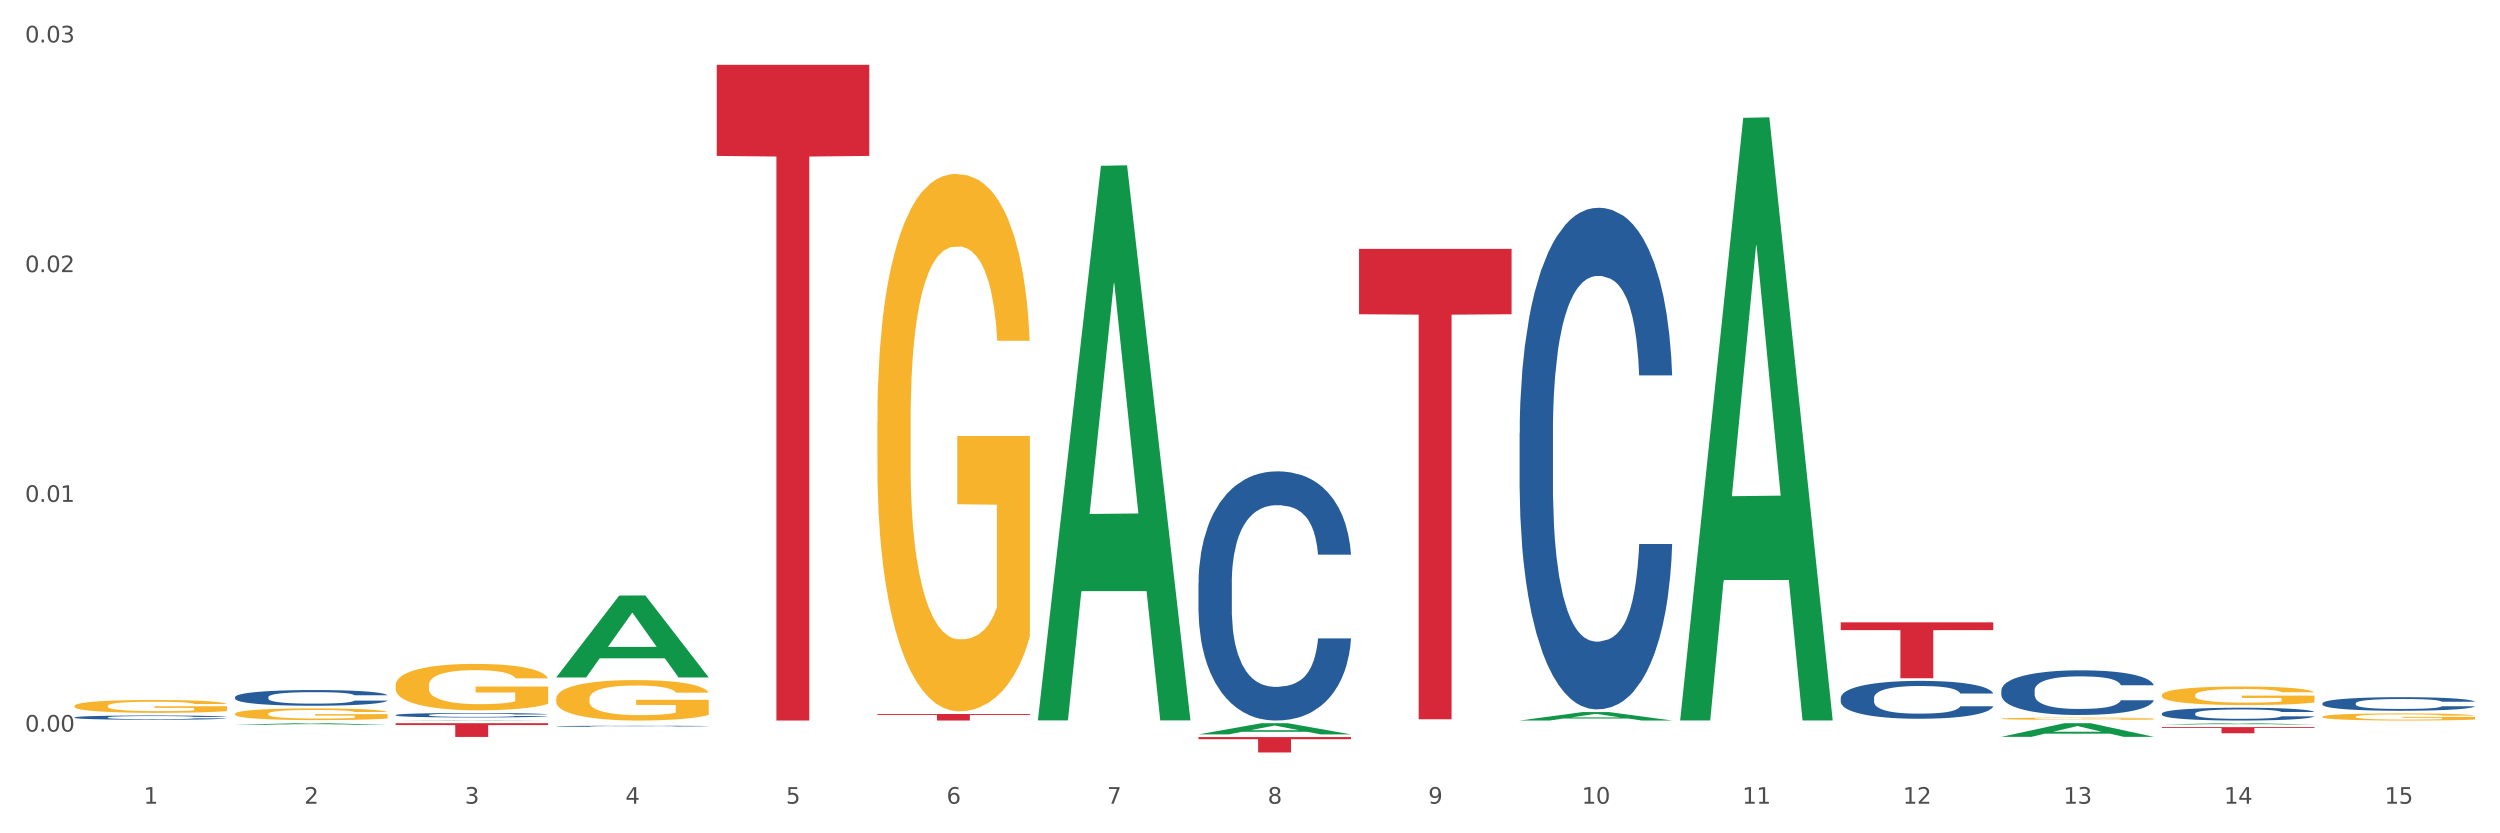<?xml version="1.0" encoding="utf-8" standalone="no"?>
<!DOCTYPE svg PUBLIC "-//W3C//DTD SVG 1.1//EN"
  "http://www.w3.org/Graphics/SVG/1.1/DTD/svg11.dtd">
<svg xmlns:xlink="http://www.w3.org/1999/xlink" width="1080pt" height="360pt" viewBox="0 0 1080 360" xmlns="http://www.w3.org/2000/svg" version="1.1">
 <rect x="0" y="0" width="1080" height="360" fill="#333333" stroke="none"/>
 <defs>
  <style type="text/css">*{stroke-linejoin: round; stroke-linecap: butt}</style>
 </defs>
 <g id="figure_1">
  <g id="patch_1">
   <path d="M 0 360 
L 1080 360 
L 1080 0 
L 0 0 
z
" style="fill: #ffffff; stroke: #ffffff; stroke-linejoin: miter"/>
  </g>
  <g id="axes_1">
   <g id="matplotlib.axis_1">
    <g id="xtick_1">
     <g id="text_1">
      <!-- 1 -->
      <g style="fill: #4d4d4d" transform="translate(62.07 347.204) scale(0.096 -0.096)">
       <defs>
        <path id="DejaVuSans-31" d="M 794 531 
L 1825 531 
L 1825 4091 
L 703 3866 
L 703 4441 
L 1819 4666 
L 2450 4666 
L 2450 531 
L 3481 531 
L 3481 0 
L 794 0 
L 794 531 
z
" transform="scale(0.016)"/>
       </defs>
       <use xlink:href="#DejaVuSans-31"/>
      </g>
     </g>
    </g>
    <g id="xtick_2">
     <g id="text_2">
      <!-- 2 -->
      <g style="fill: #4d4d4d" transform="translate(131.436 347.204) scale(0.096 -0.096)">
       <defs>
        <path id="DejaVuSans-32" d="M 1228 531 
L 3431 531 
L 3431 0 
L 469 0 
L 469 531 
Q 828 903 1448 1529 
Q 2069 2156 2228 2338 
Q 2531 2678 2651 2914 
Q 2772 3150 2772 3378 
Q 2772 3750 2511 3984 
Q 2250 4219 1831 4219 
Q 1534 4219 1204 4116 
Q 875 4013 500 3803 
L 500 4441 
Q 881 4594 1212 4672 
Q 1544 4750 1819 4750 
Q 2544 4750 2975 4387 
Q 3406 4025 3406 3419 
Q 3406 3131 3298 2873 
Q 3191 2616 2906 2266 
Q 2828 2175 2409 1742 
Q 1991 1309 1228 531 
z
" transform="scale(0.016)"/>
       </defs>
       <use xlink:href="#DejaVuSans-32"/>
      </g>
     </g>
    </g>
    <g id="xtick_3">
     <g id="text_3">
      <!-- 3 -->
      <g style="fill: #4d4d4d" transform="translate(200.802 347.204) scale(0.096 -0.096)">
       <defs>
        <path id="DejaVuSans-33" d="M 2597 2516 
Q 3050 2419 3304 2112 
Q 3559 1806 3559 1356 
Q 3559 666 3084 287 
Q 2609 -91 1734 -91 
Q 1441 -91 1130 -33 
Q 819 25 488 141 
L 488 750 
Q 750 597 1062 519 
Q 1375 441 1716 441 
Q 2309 441 2620 675 
Q 2931 909 2931 1356 
Q 2931 1769 2642 2001 
Q 2353 2234 1838 2234 
L 1294 2234 
L 1294 2753 
L 1863 2753 
Q 2328 2753 2575 2939 
Q 2822 3125 2822 3475 
Q 2822 3834 2567 4026 
Q 2313 4219 1838 4219 
Q 1578 4219 1281 4162 
Q 984 4106 628 3988 
L 628 4550 
Q 988 4650 1302 4700 
Q 1616 4750 1894 4750 
Q 2613 4750 3031 4423 
Q 3450 4097 3450 3541 
Q 3450 3153 3228 2886 
Q 3006 2619 2597 2516 
z
" transform="scale(0.016)"/>
       </defs>
       <use xlink:href="#DejaVuSans-33"/>
      </g>
     </g>
    </g>
    <g id="xtick_4">
     <g id="text_4">
      <!-- 4 -->
      <g style="fill: #4d4d4d" transform="translate(270.169 347.204) scale(0.096 -0.096)">
       <defs>
        <path id="DejaVuSans-34" d="M 2419 4116 
L 825 1625 
L 2419 1625 
L 2419 4116 
z
M 2253 4666 
L 3047 4666 
L 3047 1625 
L 3713 1625 
L 3713 1100 
L 3047 1100 
L 3047 0 
L 2419 0 
L 2419 1100 
L 313 1100 
L 313 1709 
L 2253 4666 
z
" transform="scale(0.016)"/>
       </defs>
       <use xlink:href="#DejaVuSans-34"/>
      </g>
     </g>
    </g>
    <g id="xtick_5">
     <g id="text_5">
      <!-- 5 -->
      <g style="fill: #4d4d4d" transform="translate(339.535 347.204) scale(0.096 -0.096)">
       <defs>
        <path id="DejaVuSans-35" d="M 691 4666 
L 3169 4666 
L 3169 4134 
L 1269 4134 
L 1269 2991 
Q 1406 3038 1543 3061 
Q 1681 3084 1819 3084 
Q 2600 3084 3056 2656 
Q 3513 2228 3513 1497 
Q 3513 744 3044 326 
Q 2575 -91 1722 -91 
Q 1428 -91 1123 -41 
Q 819 9 494 109 
L 494 744 
Q 775 591 1075 516 
Q 1375 441 1709 441 
Q 2250 441 2565 725 
Q 2881 1009 2881 1497 
Q 2881 1984 2565 2268 
Q 2250 2553 1709 2553 
Q 1456 2553 1204 2497 
Q 953 2441 691 2322 
L 691 4666 
z
" transform="scale(0.016)"/>
       </defs>
       <use xlink:href="#DejaVuSans-35"/>
      </g>
     </g>
    </g>
    <g id="xtick_6">
     <g id="text_6">
      <!-- 6 -->
      <g style="fill: #4d4d4d" transform="translate(408.901 347.204) scale(0.096 -0.096)">
       <defs>
        <path id="DejaVuSans-36" d="M 2113 2584 
Q 1688 2584 1439 2293 
Q 1191 2003 1191 1497 
Q 1191 994 1439 701 
Q 1688 409 2113 409 
Q 2538 409 2786 701 
Q 3034 994 3034 1497 
Q 3034 2003 2786 2293 
Q 2538 2584 2113 2584 
z
M 3366 4563 
L 3366 3988 
Q 3128 4100 2886 4159 
Q 2644 4219 2406 4219 
Q 1781 4219 1451 3797 
Q 1122 3375 1075 2522 
Q 1259 2794 1537 2939 
Q 1816 3084 2150 3084 
Q 2853 3084 3261 2657 
Q 3669 2231 3669 1497 
Q 3669 778 3244 343 
Q 2819 -91 2113 -91 
Q 1303 -91 875 529 
Q 447 1150 447 2328 
Q 447 3434 972 4092 
Q 1497 4750 2381 4750 
Q 2619 4750 2861 4703 
Q 3103 4656 3366 4563 
z
" transform="scale(0.016)"/>
       </defs>
       <use xlink:href="#DejaVuSans-36"/>
      </g>
     </g>
    </g>
    <g id="xtick_7">
     <g id="text_7">
      <!-- 7 -->
      <g style="fill: #4d4d4d" transform="translate(478.267 347.204) scale(0.096 -0.096)">
       <defs>
        <path id="DejaVuSans-37" d="M 525 4666 
L 3525 4666 
L 3525 4397 
L 1831 0 
L 1172 0 
L 2766 4134 
L 525 4134 
L 525 4666 
z
" transform="scale(0.016)"/>
       </defs>
       <use xlink:href="#DejaVuSans-37"/>
      </g>
     </g>
    </g>
    <g id="xtick_8">
     <g id="text_8">
      <!-- 8 -->
      <g style="fill: #4d4d4d" transform="translate(547.634 347.204) scale(0.096 -0.096)">
       <defs>
        <path id="DejaVuSans-38" d="M 2034 2216 
Q 1584 2216 1326 1975 
Q 1069 1734 1069 1313 
Q 1069 891 1326 650 
Q 1584 409 2034 409 
Q 2484 409 2743 651 
Q 3003 894 3003 1313 
Q 3003 1734 2745 1975 
Q 2488 2216 2034 2216 
z
M 1403 2484 
Q 997 2584 770 2862 
Q 544 3141 544 3541 
Q 544 4100 942 4425 
Q 1341 4750 2034 4750 
Q 2731 4750 3128 4425 
Q 3525 4100 3525 3541 
Q 3525 3141 3298 2862 
Q 3072 2584 2669 2484 
Q 3125 2378 3379 2068 
Q 3634 1759 3634 1313 
Q 3634 634 3220 271 
Q 2806 -91 2034 -91 
Q 1263 -91 848 271 
Q 434 634 434 1313 
Q 434 1759 690 2068 
Q 947 2378 1403 2484 
z
M 1172 3481 
Q 1172 3119 1398 2916 
Q 1625 2713 2034 2713 
Q 2441 2713 2670 2916 
Q 2900 3119 2900 3481 
Q 2900 3844 2670 4047 
Q 2441 4250 2034 4250 
Q 1625 4250 1398 4047 
Q 1172 3844 1172 3481 
z
" transform="scale(0.016)"/>
       </defs>
       <use xlink:href="#DejaVuSans-38"/>
      </g>
     </g>
    </g>
    <g id="xtick_9">
     <g id="text_9">
      <!-- 9 -->
      <g style="fill: #4d4d4d" transform="translate(617 347.204) scale(0.096 -0.096)">
       <defs>
        <path id="DejaVuSans-39" d="M 703 97 
L 703 672 
Q 941 559 1184 500 
Q 1428 441 1663 441 
Q 2288 441 2617 861 
Q 2947 1281 2994 2138 
Q 2813 1869 2534 1725 
Q 2256 1581 1919 1581 
Q 1219 1581 811 2004 
Q 403 2428 403 3163 
Q 403 3881 828 4315 
Q 1253 4750 1959 4750 
Q 2769 4750 3195 4129 
Q 3622 3509 3622 2328 
Q 3622 1225 3098 567 
Q 2575 -91 1691 -91 
Q 1453 -91 1209 -44 
Q 966 3 703 97 
z
M 1959 2075 
Q 2384 2075 2632 2365 
Q 2881 2656 2881 3163 
Q 2881 3666 2632 3958 
Q 2384 4250 1959 4250 
Q 1534 4250 1286 3958 
Q 1038 3666 1038 3163 
Q 1038 2656 1286 2365 
Q 1534 2075 1959 2075 
z
" transform="scale(0.016)"/>
       </defs>
       <use xlink:href="#DejaVuSans-39"/>
      </g>
     </g>
    </g>
    <g id="xtick_10">
     <g id="text_10">
      <!-- 10 -->
      <g style="fill: #4d4d4d" transform="translate(683.312 347.204) scale(0.096 -0.096)">
       <defs>
        <path id="DejaVuSans-30" d="M 2034 4250 
Q 1547 4250 1301 3770 
Q 1056 3291 1056 2328 
Q 1056 1369 1301 889 
Q 1547 409 2034 409 
Q 2525 409 2770 889 
Q 3016 1369 3016 2328 
Q 3016 3291 2770 3770 
Q 2525 4250 2034 4250 
z
M 2034 4750 
Q 2819 4750 3233 4129 
Q 3647 3509 3647 2328 
Q 3647 1150 3233 529 
Q 2819 -91 2034 -91 
Q 1250 -91 836 529 
Q 422 1150 422 2328 
Q 422 3509 836 4129 
Q 1250 4750 2034 4750 
z
" transform="scale(0.016)"/>
       </defs>
       <use xlink:href="#DejaVuSans-31"/>
       <use xlink:href="#DejaVuSans-30" transform="translate(63.623 0)"/>
      </g>
     </g>
    </g>
    <g id="xtick_11">
     <g id="text_11">
      <!-- 11 -->
      <g style="fill: #4d4d4d" transform="translate(752.678 347.204) scale(0.096 -0.096)">
       <use xlink:href="#DejaVuSans-31"/>
       <use xlink:href="#DejaVuSans-31" transform="translate(63.623 0)"/>
      </g>
     </g>
    </g>
    <g id="xtick_12">
     <g id="text_12">
      <!-- 12 -->
      <g style="fill: #4d4d4d" transform="translate(822.044 347.204) scale(0.096 -0.096)">
       <use xlink:href="#DejaVuSans-31"/>
       <use xlink:href="#DejaVuSans-32" transform="translate(63.623 0)"/>
      </g>
     </g>
    </g>
    <g id="xtick_13">
     <g id="text_13">
      <!-- 13 -->
      <g style="fill: #4d4d4d" transform="translate(891.411 347.204) scale(0.096 -0.096)">
       <use xlink:href="#DejaVuSans-31"/>
       <use xlink:href="#DejaVuSans-33" transform="translate(63.623 0)"/>
      </g>
     </g>
    </g>
    <g id="xtick_14">
     <g id="text_14">
      <!-- 14 -->
      <g style="fill: #4d4d4d" transform="translate(960.777 347.204) scale(0.096 -0.096)">
       <use xlink:href="#DejaVuSans-31"/>
       <use xlink:href="#DejaVuSans-34" transform="translate(63.623 0)"/>
      </g>
     </g>
    </g>
    <g id="xtick_15">
     <g id="text_15">
      <!-- 15 -->
      <g style="fill: #4d4d4d" transform="translate(1030.143 347.204) scale(0.096 -0.096)">
       <use xlink:href="#DejaVuSans-31"/>
       <use xlink:href="#DejaVuSans-35" transform="translate(63.623 0)"/>
      </g>
     </g>
    </g>
    <g id="xtick_16"/>
    <g id="xtick_17"/>
    <g id="xtick_18"/>
    <g id="xtick_19"/>
    <g id="xtick_20"/>
    <g id="xtick_21"/>
    <g id="xtick_22"/>
    <g id="xtick_23"/>
    <g id="xtick_24"/>
    <g id="xtick_25"/>
    <g id="xtick_26"/>
    <g id="xtick_27"/>
    <g id="xtick_28"/>
    <g id="xtick_29"/>
   </g>
   <g id="matplotlib.axis_2">
    <g id="ytick_1">
     <g id="text_16">
      <!-- 0.00 -->
      <g style="fill: #4d4d4d" transform="translate(10.8 316.059) scale(0.096 -0.096)">
       <defs>
        <path id="DejaVuSans-2e" d="M 684 794 
L 1344 794 
L 1344 0 
L 684 0 
L 684 794 
z
" transform="scale(0.016)"/>
       </defs>
       <use xlink:href="#DejaVuSans-30"/>
       <use xlink:href="#DejaVuSans-2e" transform="translate(63.623 0)"/>
       <use xlink:href="#DejaVuSans-30" transform="translate(95.41 0)"/>
       <use xlink:href="#DejaVuSans-30" transform="translate(159.033 0)"/>
      </g>
     </g>
    </g>
    <g id="ytick_2">
     <g id="text_17">
      <!-- 0.01 -->
      <g style="fill: #4d4d4d" transform="translate(10.8 216.816) scale(0.096 -0.096)">
       <use xlink:href="#DejaVuSans-30"/>
       <use xlink:href="#DejaVuSans-2e" transform="translate(63.623 0)"/>
       <use xlink:href="#DejaVuSans-30" transform="translate(95.41 0)"/>
       <use xlink:href="#DejaVuSans-31" transform="translate(159.033 0)"/>
      </g>
     </g>
    </g>
    <g id="ytick_3">
     <g id="text_18">
      <!-- 0.02 -->
      <g style="fill: #4d4d4d" transform="translate(10.8 117.572) scale(0.096 -0.096)">
       <use xlink:href="#DejaVuSans-30"/>
       <use xlink:href="#DejaVuSans-2e" transform="translate(63.623 0)"/>
       <use xlink:href="#DejaVuSans-30" transform="translate(95.41 0)"/>
       <use xlink:href="#DejaVuSans-32" transform="translate(159.033 0)"/>
      </g>
     </g>
    </g>
    <g id="ytick_4">
     <g id="text_19">
      <!-- 0.03 -->
      <g style="fill: #4d4d4d" transform="translate(10.8 18.329) scale(0.096 -0.096)">
       <use xlink:href="#DejaVuSans-30"/>
       <use xlink:href="#DejaVuSans-2e" transform="translate(63.623 0)"/>
       <use xlink:href="#DejaVuSans-30" transform="translate(95.41 0)"/>
       <use xlink:href="#DejaVuSans-33" transform="translate(159.033 0)"/>
      </g>
     </g>
    </g>
    <g id="ytick_5"/>
    <g id="ytick_6"/>
    <g id="ytick_7"/>
   </g>
   <g id="PolyCollection_1">
    <path d="M 933.936 300.285 
L 934.014 300.278 
L 934.014 300.014 
L 934.169 299.787 
L 934.947 299.237 
L 936.114 298.783 
L 936.97 298.541 
L 937.826 298.343 
L 938.837 298.146 
L 940.082 297.94 
L 942.338 297.64 
L 943.739 297.486 
L 945.45 297.325 
L 948.563 297.091 
L 950.819 296.959 
L 953.153 296.849 
L 956.965 296.717 
L 959.455 296.658 
L 962.1 296.614 
L 965.29 296.585 
L 967.702 296.578 
L 972.992 296.6 
L 977.505 296.666 
L 979.683 296.717 
L 982.484 296.805 
L 983.962 296.863 
L 986.374 296.981 
L 988.864 297.134 
L 990.575 297.266 
L 993.143 297.516 
L 995.088 297.765 
L 996.877 298.072 
L 997.811 298.285 
L 998.511 298.483 
L 999.134 298.71 
L 999.756 299.069 
L 985.752 299.069 
L 985.207 298.812 
L 984.351 298.571 
L 983.106 298.336 
L 982.017 298.19 
L 980.15 298.006 
L 978.438 297.889 
L 976.649 297.801 
L 974.47 297.728 
L 972.759 297.691 
L 970.347 297.662 
L 965.601 297.669 
L 962.411 297.728 
L 960.233 297.801 
L 958.832 297.867 
L 957.588 297.94 
L 956.187 298.043 
L 954.553 298.197 
L 953.386 298.336 
L 952.219 298.512 
L 951.286 298.688 
L 950.43 298.893 
L 949.73 299.113 
L 949.185 299.34 
L 948.718 299.618 
L 948.329 300.08 
L 948.329 301.084 
L 948.485 301.311 
L 948.874 301.611 
L 949.341 301.838 
L 950.119 302.11 
L 950.819 302.293 
L 952.141 302.557 
L 953.62 302.776 
L 954.787 302.916 
L 955.954 303.033 
L 957.977 303.194 
L 960.233 303.326 
L 962.178 303.406 
L 964.823 303.48 
L 966.613 303.509 
L 968.169 303.524 
L 971.981 303.524 
L 974.704 303.502 
L 977.738 303.45 
L 980.072 303.384 
L 982.017 303.304 
L 984.196 303.172 
L 985.596 303.047 
L 985.596 301.516 
L 968.48 301.509 
L 968.48 300.49 
L 999.834 300.49 
L 999.834 303.48 
L 998.511 303.634 
L 997.033 303.773 
L 995.477 303.897 
L 993.143 304.051 
L 990.342 304.198 
L 987.852 304.3 
L 985.207 304.388 
L 982.095 304.469 
L 978.049 304.542 
L 975.56 304.571 
L 972.448 304.593 
L 968.791 304.601 
L 965.601 304.586 
L 962.489 304.549 
L 959.221 304.484 
L 956.032 304.388 
L 953.62 304.293 
L 951.208 304.176 
L 948.64 304.022 
L 946.618 303.875 
L 945.061 303.744 
L 943.35 303.575 
L 941.483 303.355 
L 940.082 303.157 
L 938.837 302.952 
L 937.515 302.688 
L 936.581 302.461 
L 935.648 302.176 
L 935.103 301.963 
L 934.48 301.633 
L 934.014 301.172 
L 933.936 300.285 
z
" clip-path="url(#p2dce3d44cf)" style="fill: #f7b32b"/>
    <path d="M 1003.302 309.616 
L 1003.38 309.613 
L 1003.38 309.512 
L 1003.535 309.425 
L 1004.314 309.214 
L 1005.481 309.039 
L 1006.336 308.946 
L 1007.192 308.87 
L 1008.204 308.794 
L 1009.448 308.715 
L 1011.705 308.6 
L 1013.105 308.541 
L 1014.817 308.479 
L 1017.929 308.389 
L 1020.185 308.338 
L 1022.519 308.296 
L 1026.331 308.245 
L 1028.821 308.223 
L 1031.466 308.206 
L 1034.656 308.195 
L 1037.068 308.192 
L 1042.358 308.2 
L 1046.871 308.225 
L 1049.049 308.245 
L 1051.85 308.279 
L 1053.328 308.301 
L 1055.74 308.347 
L 1058.23 308.406 
L 1059.942 308.456 
L 1062.509 308.552 
L 1064.454 308.648 
L 1066.244 308.766 
L 1067.177 308.848 
L 1067.877 308.924 
L 1068.5 309.011 
L 1069.122 309.149 
L 1055.118 309.149 
L 1054.573 309.05 
L 1053.717 308.957 
L 1052.473 308.867 
L 1051.383 308.811 
L 1049.516 308.741 
L 1047.805 308.696 
L 1046.015 308.662 
L 1043.837 308.634 
L 1042.125 308.62 
L 1039.713 308.608 
L 1034.967 308.611 
L 1031.777 308.634 
L 1029.599 308.662 
L 1028.199 308.687 
L 1026.954 308.715 
L 1025.553 308.755 
L 1023.919 308.814 
L 1022.752 308.867 
L 1021.585 308.935 
L 1020.652 309.002 
L 1019.796 309.081 
L 1019.096 309.166 
L 1018.551 309.253 
L 1018.084 309.36 
L 1017.695 309.537 
L 1017.695 309.923 
L 1017.851 310.01 
L 1018.24 310.126 
L 1018.707 310.213 
L 1019.485 310.317 
L 1020.185 310.387 
L 1021.508 310.489 
L 1022.986 310.573 
L 1024.153 310.627 
L 1025.32 310.672 
L 1027.343 310.734 
L 1029.599 310.784 
L 1031.544 310.815 
L 1034.189 310.843 
L 1035.979 310.855 
L 1037.535 310.86 
L 1041.347 310.86 
L 1044.07 310.852 
L 1047.104 310.832 
L 1049.438 310.807 
L 1051.383 310.776 
L 1053.562 310.725 
L 1054.962 310.677 
L 1054.962 310.089 
L 1037.846 310.086 
L 1037.846 309.695 
L 1069.2 309.695 
L 1069.2 310.843 
L 1067.877 310.903 
L 1066.399 310.956 
L 1064.843 311.004 
L 1062.509 311.063 
L 1059.708 311.119 
L 1057.219 311.159 
L 1054.573 311.192 
L 1051.461 311.223 
L 1047.416 311.252 
L 1044.926 311.263 
L 1041.814 311.271 
L 1038.157 311.274 
L 1034.967 311.268 
L 1031.855 311.254 
L 1028.588 311.229 
L 1025.398 311.192 
L 1022.986 311.156 
L 1020.574 311.111 
L 1018.007 311.052 
L 1015.984 310.995 
L 1014.428 310.945 
L 1012.716 310.88 
L 1010.849 310.796 
L 1009.448 310.72 
L 1008.204 310.641 
L 1006.881 310.539 
L 1005.947 310.452 
L 1005.014 310.342 
L 1004.469 310.261 
L 1003.847 310.134 
L 1003.38 309.957 
L 1003.302 309.616 
z
" clip-path="url(#p2dce3d44cf)" style="fill: #f7b32b"/>
    <path d="M 32.175 304.961 
L 32.253 304.956 
L 32.253 304.773 
L 32.408 304.616 
L 33.186 304.235 
L 34.353 303.921 
L 35.209 303.753 
L 36.065 303.616 
L 37.076 303.479 
L 38.321 303.337 
L 40.578 303.129 
L 41.978 303.022 
L 43.69 302.911 
L 46.802 302.748 
L 49.058 302.657 
L 51.392 302.581 
L 55.204 302.489 
L 57.694 302.449 
L 60.339 302.418 
L 63.529 302.398 
L 65.941 302.393 
L 71.231 302.408 
L 75.744 302.454 
L 77.922 302.489 
L 80.723 302.55 
L 82.201 302.591 
L 84.613 302.672 
L 87.103 302.779 
L 88.815 302.87 
L 91.382 303.043 
L 93.327 303.215 
L 95.116 303.428 
L 96.05 303.576 
L 96.75 303.713 
L 97.373 303.87 
L 97.995 304.119 
L 83.991 304.119 
L 83.446 303.941 
L 82.59 303.773 
L 81.346 303.611 
L 80.256 303.51 
L 78.389 303.383 
L 76.677 303.301 
L 74.888 303.241 
L 72.71 303.19 
L 70.998 303.164 
L 68.586 303.144 
L 63.84 303.149 
L 60.65 303.19 
L 58.472 303.241 
L 57.071 303.286 
L 55.827 303.337 
L 54.426 303.408 
L 52.792 303.515 
L 51.625 303.611 
L 50.458 303.733 
L 49.525 303.855 
L 48.669 303.997 
L 47.969 304.149 
L 47.424 304.306 
L 46.957 304.499 
L 46.568 304.819 
L 46.568 305.515 
L 46.724 305.672 
L 47.113 305.88 
L 47.58 306.037 
L 48.358 306.225 
L 49.058 306.352 
L 50.381 306.535 
L 51.859 306.687 
L 53.026 306.784 
L 54.193 306.865 
L 56.216 306.976 
L 58.472 307.068 
L 60.417 307.124 
L 63.062 307.174 
L 64.852 307.195 
L 66.408 307.205 
L 70.22 307.205 
L 72.943 307.19 
L 75.977 307.154 
L 78.311 307.108 
L 80.256 307.053 
L 82.435 306.961 
L 83.835 306.875 
L 83.835 305.814 
L 66.719 305.809 
L 66.719 305.103 
L 98.073 305.103 
L 98.073 307.174 
L 96.75 307.281 
L 95.272 307.377 
L 93.716 307.464 
L 91.382 307.57 
L 88.581 307.672 
L 86.091 307.743 
L 83.446 307.804 
L 80.334 307.86 
L 76.288 307.91 
L 73.799 307.931 
L 70.687 307.946 
L 67.03 307.951 
L 63.84 307.941 
L 60.728 307.916 
L 57.461 307.87 
L 54.271 307.804 
L 51.859 307.738 
L 49.447 307.657 
L 46.879 307.55 
L 44.857 307.449 
L 43.301 307.357 
L 41.589 307.24 
L 39.722 307.088 
L 38.321 306.951 
L 37.076 306.809 
L 35.754 306.626 
L 34.82 306.469 
L 33.887 306.271 
L 33.342 306.124 
L 32.72 305.895 
L 32.253 305.575 
L 32.175 304.961 
z
" clip-path="url(#p2dce3d44cf)" style="fill: #f7b32b"/>
    <path d="M 101.541 308.367 
L 101.619 308.362 
L 101.619 308.195 
L 101.775 308.052 
L 102.553 307.704 
L 103.72 307.416 
L 104.575 307.263 
L 105.431 307.138 
L 106.443 307.013 
L 107.688 306.883 
L 109.944 306.693 
L 111.344 306.596 
L 113.056 306.494 
L 116.168 306.346 
L 118.424 306.262 
L 120.758 306.193 
L 124.57 306.109 
L 127.06 306.072 
L 129.705 306.044 
L 132.895 306.026 
L 135.307 306.021 
L 140.598 306.035 
L 145.11 306.077 
L 147.289 306.109 
L 150.089 306.165 
L 151.568 306.202 
L 153.979 306.276 
L 156.469 306.373 
L 158.181 306.457 
L 160.748 306.614 
L 162.693 306.772 
L 164.483 306.967 
L 165.416 307.101 
L 166.117 307.226 
L 166.739 307.37 
L 167.361 307.597 
L 153.357 307.597 
L 152.812 307.435 
L 151.957 307.282 
L 150.712 307.134 
L 149.623 307.041 
L 147.755 306.925 
L 146.044 306.851 
L 144.254 306.795 
L 142.076 306.749 
L 140.364 306.726 
L 137.952 306.707 
L 133.206 306.712 
L 130.017 306.749 
L 127.838 306.795 
L 126.438 306.837 
L 125.193 306.883 
L 123.792 306.948 
L 122.159 307.046 
L 120.992 307.134 
L 119.825 307.245 
L 118.891 307.356 
L 118.035 307.486 
L 117.335 307.625 
L 116.79 307.769 
L 116.324 307.945 
L 115.935 308.237 
L 115.935 308.872 
L 116.09 309.016 
L 116.479 309.206 
L 116.946 309.35 
L 117.724 309.521 
L 118.424 309.637 
L 119.747 309.804 
L 121.225 309.943 
L 122.392 310.031 
L 123.559 310.105 
L 125.582 310.207 
L 127.838 310.291 
L 129.783 310.342 
L 132.428 310.388 
L 134.218 310.406 
L 135.774 310.416 
L 139.586 310.416 
L 142.309 310.402 
L 145.343 310.369 
L 147.678 310.328 
L 149.623 310.277 
L 151.801 310.193 
L 153.201 310.114 
L 153.201 309.146 
L 136.085 309.141 
L 136.085 308.497 
L 167.439 308.497 
L 167.439 310.388 
L 166.117 310.485 
L 164.638 310.573 
L 163.082 310.652 
L 160.748 310.75 
L 157.947 310.842 
L 155.458 310.907 
L 152.812 310.963 
L 149.7 311.014 
L 145.655 311.06 
L 143.165 311.079 
L 140.053 311.093 
L 136.396 311.097 
L 133.206 311.088 
L 130.094 311.065 
L 126.827 311.023 
L 123.637 310.963 
L 121.225 310.902 
L 118.813 310.828 
L 116.246 310.731 
L 114.223 310.638 
L 112.667 310.555 
L 110.955 310.448 
L 109.088 310.309 
L 107.688 310.184 
L 106.443 310.054 
L 105.12 309.887 
L 104.186 309.744 
L 103.253 309.563 
L 102.708 309.428 
L 102.086 309.22 
L 101.619 308.928 
L 101.541 308.367 
z
" clip-path="url(#p2dce3d44cf)" style="fill: #f7b32b"/>
    <path d="M 864.57 318.309 
L 864.638 318.303 
L 891.812 312.417 
L 903.089 312.412 
L 930.468 318.32 
L 917.424 318.32 
L 911.513 316.944 
L 883.456 316.944 
L 883.252 316.966 
L 877.545 318.32 
L 864.57 318.32 
L 864.57 318.309 
L 886.989 316.123 
L 907.981 316.118 
L 897.587 313.671 
L 897.451 313.66 
L 897.315 313.677 
L 886.921 316.118 
L 886.989 316.123 
L 864.57 318.309 
z
" clip-path="url(#p2dce3d44cf)" style="fill: #109648"/>
    <path d="M 933.936 312.988 
L 934.004 312.988 
L 961.178 312.412 
L 972.456 312.412 
L 999.834 312.99 
L 986.79 312.99 
L 980.88 312.855 
L 952.822 312.855 
L 952.618 312.857 
L 946.912 312.99 
L 933.936 312.99 
L 933.936 312.988 
L 956.355 312.775 
L 977.347 312.774 
L 966.953 312.535 
L 966.817 312.534 
L 966.681 312.535 
L 956.287 312.774 
L 956.355 312.775 
L 933.936 312.988 
z
" clip-path="url(#p2dce3d44cf)" style="fill: #109648"/>
    <path d="M 864.57 310.454 
L 864.647 310.453 
L 864.647 310.421 
L 864.803 310.394 
L 865.581 310.328 
L 866.748 310.273 
L 867.604 310.244 
L 868.46 310.22 
L 869.471 310.196 
L 870.716 310.172 
L 872.972 310.135 
L 874.373 310.117 
L 876.084 310.097 
L 879.196 310.069 
L 881.453 310.053 
L 883.787 310.04 
L 887.599 310.024 
L 890.089 310.017 
L 892.734 310.012 
L 895.924 310.008 
L 898.336 310.007 
L 903.626 310.01 
L 908.139 310.018 
L 910.317 310.024 
L 913.118 310.035 
L 914.596 310.042 
L 917.008 310.056 
L 919.498 310.074 
L 921.209 310.09 
L 923.777 310.12 
L 925.722 310.15 
L 927.511 310.187 
L 928.445 310.213 
L 929.145 310.237 
L 929.767 310.264 
L 930.39 310.307 
L 916.385 310.307 
L 915.841 310.276 
L 914.985 310.247 
L 913.74 310.219 
L 912.651 310.202 
L 910.784 310.179 
L 909.072 310.165 
L 907.283 310.155 
L 905.104 310.146 
L 903.393 310.142 
L 900.981 310.138 
L 896.235 310.139 
L 893.045 310.146 
L 890.867 310.155 
L 889.466 310.163 
L 888.221 310.172 
L 886.821 310.184 
L 885.187 310.202 
L 884.02 310.219 
L 882.853 310.24 
L 881.919 310.261 
L 881.064 310.286 
L 880.363 310.313 
L 879.819 310.34 
L 879.352 310.374 
L 878.963 310.429 
L 878.963 310.55 
L 879.119 310.577 
L 879.508 310.613 
L 879.974 310.641 
L 880.752 310.673 
L 881.453 310.695 
L 882.775 310.727 
L 884.253 310.754 
L 885.42 310.77 
L 886.587 310.785 
L 888.61 310.804 
L 890.867 310.82 
L 892.812 310.83 
L 895.457 310.838 
L 897.246 310.842 
L 898.802 310.844 
L 902.615 310.844 
L 905.338 310.841 
L 908.372 310.835 
L 910.706 310.827 
L 912.651 310.817 
L 914.829 310.801 
L 916.23 310.786 
L 916.23 310.602 
L 899.114 310.601 
L 899.114 310.478 
L 930.468 310.478 
L 930.468 310.838 
L 929.145 310.857 
L 927.667 310.874 
L 926.111 310.889 
L 923.777 310.907 
L 920.976 310.925 
L 918.486 310.937 
L 915.841 310.948 
L 912.729 310.957 
L 908.683 310.966 
L 906.193 310.97 
L 903.081 310.972 
L 899.425 310.973 
L 896.235 310.972 
L 893.123 310.967 
L 889.855 310.959 
L 886.665 310.948 
L 884.253 310.936 
L 881.842 310.922 
L 879.274 310.904 
L 877.251 310.886 
L 875.695 310.87 
L 873.984 310.85 
L 872.116 310.823 
L 870.716 310.8 
L 869.471 310.775 
L 868.149 310.743 
L 867.215 310.716 
L 866.281 310.681 
L 865.737 310.656 
L 865.114 310.616 
L 864.647 310.561 
L 864.57 310.454 
z
" clip-path="url(#p2dce3d44cf)" style="fill: #f7b32b"/>
    <path d="M 379.006 182.418 
L 379.084 182.206 
L 379.084 174.573 
L 379.24 168 
L 380.018 152.098 
L 381.185 138.952 
L 382.04 131.954 
L 382.896 126.23 
L 383.908 120.505 
L 385.152 114.568 
L 387.409 105.874 
L 388.809 101.422 
L 390.521 96.757 
L 393.633 89.972 
L 395.889 86.155 
L 398.223 82.975 
L 402.035 79.158 
L 404.525 77.462 
L 407.17 76.19 
L 410.36 75.342 
L 412.772 75.13 
L 418.062 75.766 
L 422.575 77.674 
L 424.753 79.158 
L 427.554 81.703 
L 429.032 83.399 
L 431.444 86.791 
L 433.934 91.244 
L 435.646 95.061 
L 438.213 102.27 
L 440.158 109.479 
L 441.948 118.384 
L 442.881 124.533 
L 443.581 130.258 
L 444.204 136.831 
L 444.826 147.221 
L 430.822 147.221 
L 430.277 139.8 
L 429.422 132.803 
L 428.177 126.017 
L 427.087 121.777 
L 425.22 116.476 
L 423.509 113.083 
L 421.719 110.539 
L 419.541 108.419 
L 417.829 107.359 
L 415.417 106.51 
L 410.671 106.722 
L 407.481 108.419 
L 405.303 110.539 
L 403.903 112.447 
L 402.658 114.568 
L 401.257 117.536 
L 399.624 121.989 
L 398.456 126.017 
L 397.289 131.106 
L 396.356 136.195 
L 395.5 142.132 
L 394.8 148.493 
L 394.255 155.066 
L 393.788 163.123 
L 393.399 176.481 
L 393.399 205.53 
L 393.555 212.103 
L 393.944 220.796 
L 394.411 227.369 
L 395.189 235.215 
L 395.889 240.515 
L 397.212 248.149 
L 398.69 254.51 
L 399.857 258.538 
L 401.024 261.931 
L 403.047 266.595 
L 405.303 270.412 
L 407.248 272.744 
L 409.893 274.865 
L 411.683 275.713 
L 413.239 276.137 
L 417.051 276.137 
L 419.774 275.501 
L 422.808 274.017 
L 425.142 272.108 
L 427.087 269.776 
L 429.266 265.959 
L 430.666 262.355 
L 430.666 218.04 
L 413.55 217.828 
L 413.55 188.355 
L 444.904 188.355 
L 444.904 274.865 
L 443.581 279.317 
L 442.103 283.346 
L 440.547 286.951 
L 438.213 291.403 
L 435.412 295.644 
L 432.923 298.612 
L 430.277 301.157 
L 427.165 303.489 
L 423.12 305.61 
L 420.63 306.458 
L 417.518 307.094 
L 413.861 307.306 
L 410.671 306.882 
L 407.559 305.822 
L 404.292 303.913 
L 401.102 301.157 
L 398.69 298.4 
L 396.278 295.008 
L 393.711 290.555 
L 391.688 286.315 
L 390.132 282.498 
L 388.42 277.621 
L 386.553 271.26 
L 385.152 265.535 
L 383.908 259.598 
L 382.585 251.965 
L 381.651 245.392 
L 380.718 237.123 
L 380.173 230.974 
L 379.551 221.432 
L 379.084 208.074 
L 379.006 182.418 
z
" clip-path="url(#p2dce3d44cf)" style="fill: #f7b32b"/>
    <path d="M 240.274 292.592 
L 240.342 292.559 
L 267.516 257.27 
L 278.793 257.237 
L 306.172 292.659 
L 293.128 292.659 
L 287.217 284.41 
L 259.16 284.41 
L 258.956 284.543 
L 253.249 292.659 
L 240.274 292.659 
L 240.274 292.592 
L 262.693 279.488 
L 283.685 279.455 
L 273.291 264.787 
L 273.155 264.72 
L 273.019 264.82 
L 262.625 279.455 
L 262.693 279.488 
L 240.274 292.592 
z
" clip-path="url(#p2dce3d44cf)" style="fill: #109648"/>
    <path d="M 448.372 310.757 
L 448.44 310.532 
L 475.615 71.627 
L 486.892 71.402 
L 514.27 311.207 
L 501.227 311.207 
L 495.316 255.365 
L 467.259 255.365 
L 467.055 256.266 
L 461.348 311.207 
L 448.372 311.207 
L 448.372 310.757 
L 470.791 222.04 
L 491.783 221.815 
L 481.389 122.515 
L 481.253 122.065 
L 481.117 122.74 
L 470.723 221.815 
L 470.791 222.04 
L 448.372 310.757 
z
" clip-path="url(#p2dce3d44cf)" style="fill: #109648"/>
    <path d="M 517.739 317.255 
L 517.806 317.251 
L 544.981 312.416 
L 556.258 312.412 
L 583.636 317.264 
L 570.593 317.264 
L 564.682 316.134 
L 536.625 316.134 
L 536.421 316.153 
L 530.714 317.264 
L 517.739 317.264 
L 517.739 317.255 
L 540.157 315.46 
L 561.15 315.455 
L 550.755 313.446 
L 550.62 313.437 
L 550.484 313.451 
L 540.089 315.455 
L 540.157 315.46 
L 517.739 317.255 
z
" clip-path="url(#p2dce3d44cf)" style="fill: #109648"/>
    <path d="M 656.471 311.264 
L 656.539 311.26 
L 683.713 307.604 
L 694.991 307.601 
L 722.369 311.27 
L 709.325 311.27 
L 703.415 310.416 
L 675.357 310.416 
L 675.153 310.43 
L 669.447 311.27 
L 656.471 311.27 
L 656.471 311.264 
L 678.89 309.906 
L 699.882 309.902 
L 689.488 308.383 
L 689.352 308.376 
L 689.216 308.386 
L 678.822 309.902 
L 678.89 309.906 
L 656.471 311.264 
z
" clip-path="url(#p2dce3d44cf)" style="fill: #109648"/>
    <path d="M 170.907 296.081 
L 170.985 296.063 
L 170.985 295.404 
L 171.141 294.836 
L 171.919 293.462 
L 173.086 292.327 
L 173.942 291.723 
L 174.798 291.228 
L 175.809 290.734 
L 177.054 290.221 
L 179.31 289.47 
L 180.71 289.085 
L 182.422 288.683 
L 185.534 288.096 
L 187.79 287.767 
L 190.124 287.492 
L 193.937 287.162 
L 196.426 287.016 
L 199.072 286.906 
L 202.261 286.833 
L 204.673 286.815 
L 209.964 286.869 
L 214.476 287.034 
L 216.655 287.162 
L 219.456 287.382 
L 220.934 287.529 
L 223.346 287.822 
L 225.835 288.206 
L 227.547 288.536 
L 230.114 289.159 
L 232.059 289.781 
L 233.849 290.551 
L 234.783 291.082 
L 235.483 291.576 
L 236.105 292.144 
L 236.728 293.041 
L 222.723 293.041 
L 222.179 292.4 
L 221.323 291.796 
L 220.078 291.21 
L 218.989 290.844 
L 217.122 290.386 
L 215.41 290.093 
L 213.62 289.873 
L 211.442 289.69 
L 209.73 289.598 
L 207.319 289.525 
L 202.573 289.543 
L 199.383 289.69 
L 197.204 289.873 
L 195.804 290.038 
L 194.559 290.221 
L 193.159 290.477 
L 191.525 290.862 
L 190.358 291.21 
L 189.191 291.649 
L 188.257 292.089 
L 187.401 292.602 
L 186.701 293.151 
L 186.157 293.719 
L 185.69 294.415 
L 185.301 295.569 
L 185.301 298.078 
L 185.456 298.645 
L 185.845 299.396 
L 186.312 299.964 
L 187.09 300.641 
L 187.79 301.099 
L 189.113 301.759 
L 190.591 302.308 
L 191.758 302.656 
L 192.925 302.949 
L 194.948 303.352 
L 197.204 303.682 
L 199.149 303.883 
L 201.795 304.066 
L 203.584 304.139 
L 205.14 304.176 
L 208.952 304.176 
L 211.675 304.121 
L 214.71 303.993 
L 217.044 303.828 
L 218.989 303.627 
L 221.167 303.297 
L 222.568 302.986 
L 222.568 299.158 
L 205.451 299.14 
L 205.451 296.594 
L 236.805 296.594 
L 236.805 304.066 
L 235.483 304.451 
L 234.004 304.799 
L 232.448 305.11 
L 230.114 305.495 
L 227.314 305.861 
L 224.824 306.117 
L 222.179 306.337 
L 219.067 306.539 
L 215.021 306.722 
L 212.531 306.795 
L 209.419 306.85 
L 205.763 306.868 
L 202.573 306.832 
L 199.461 306.74 
L 196.193 306.575 
L 193.003 306.337 
L 190.591 306.099 
L 188.179 305.806 
L 185.612 305.421 
L 183.589 305.055 
L 182.033 304.725 
L 180.321 304.304 
L 178.454 303.755 
L 177.054 303.26 
L 175.809 302.748 
L 174.486 302.088 
L 173.553 301.521 
L 172.619 300.806 
L 172.074 300.275 
L 171.452 299.451 
L 170.985 298.297 
L 170.907 296.081 
z
" clip-path="url(#p2dce3d44cf)" style="fill: #f7b32b"/>
    <path d="M 240.274 301.873 
L 240.351 301.857 
L 240.351 301.282 
L 240.507 300.788 
L 241.285 299.591 
L 242.452 298.601 
L 243.308 298.074 
L 244.164 297.643 
L 245.175 297.212 
L 246.42 296.765 
L 248.676 296.111 
L 250.077 295.776 
L 251.788 295.425 
L 254.9 294.914 
L 257.157 294.627 
L 259.491 294.387 
L 263.303 294.1 
L 265.793 293.972 
L 268.438 293.876 
L 271.628 293.813 
L 274.04 293.797 
L 279.33 293.845 
L 283.843 293.988 
L 286.021 294.1 
L 288.822 294.291 
L 290.3 294.419 
L 292.712 294.674 
L 295.202 295.01 
L 296.913 295.297 
L 299.481 295.84 
L 301.426 296.382 
L 303.215 297.053 
L 304.149 297.516 
L 304.849 297.947 
L 305.471 298.441 
L 306.094 299.223 
L 292.089 299.223 
L 291.545 298.665 
L 290.689 298.138 
L 289.444 297.627 
L 288.355 297.308 
L 286.488 296.909 
L 284.776 296.654 
L 282.987 296.462 
L 280.808 296.303 
L 279.097 296.223 
L 276.685 296.159 
L 271.939 296.175 
L 268.749 296.303 
L 266.571 296.462 
L 265.17 296.606 
L 263.925 296.765 
L 262.525 296.989 
L 260.891 297.324 
L 259.724 297.627 
L 258.557 298.01 
L 257.623 298.393 
L 256.768 298.84 
L 256.067 299.319 
L 255.523 299.814 
L 255.056 300.421 
L 254.667 301.426 
L 254.667 303.613 
L 254.823 304.108 
L 255.212 304.762 
L 255.678 305.257 
L 256.456 305.847 
L 257.157 306.246 
L 258.479 306.821 
L 259.957 307.3 
L 261.124 307.603 
L 262.291 307.858 
L 264.314 308.21 
L 266.571 308.497 
L 268.516 308.672 
L 271.161 308.832 
L 272.95 308.896 
L 274.506 308.928 
L 278.319 308.928 
L 281.042 308.88 
L 284.076 308.768 
L 286.41 308.625 
L 288.355 308.449 
L 290.533 308.162 
L 291.934 307.89 
L 291.934 304.554 
L 274.818 304.538 
L 274.818 302.32 
L 306.172 302.32 
L 306.172 308.832 
L 304.849 309.167 
L 303.371 309.47 
L 301.815 309.742 
L 299.481 310.077 
L 296.68 310.396 
L 294.19 310.62 
L 291.545 310.811 
L 288.433 310.987 
L 284.387 311.146 
L 281.897 311.21 
L 278.785 311.258 
L 275.129 311.274 
L 271.939 311.242 
L 268.827 311.162 
L 265.559 311.019 
L 262.369 310.811 
L 259.957 310.604 
L 257.546 310.348 
L 254.978 310.013 
L 252.955 309.694 
L 251.399 309.407 
L 249.688 309.04 
L 247.82 308.561 
L 246.42 308.13 
L 245.175 307.683 
L 243.853 307.108 
L 242.919 306.613 
L 241.985 305.991 
L 241.441 305.528 
L 240.818 304.81 
L 240.351 303.804 
L 240.274 301.873 
z
" clip-path="url(#p2dce3d44cf)" style="fill: #f7b32b"/>
    <path d="M 170.907 311.274 
L 170.975 311.274 
L 198.15 311.094 
L 209.427 311.094 
L 236.805 311.274 
L 223.762 311.274 
L 217.851 311.232 
L 189.794 311.232 
L 189.59 311.233 
L 183.883 311.274 
L 170.907 311.274 
L 170.907 311.274 
L 193.326 311.207 
L 214.319 311.207 
L 203.924 311.132 
L 203.788 311.132 
L 203.653 311.132 
L 193.258 311.207 
L 193.326 311.207 
L 170.907 311.274 
z
" clip-path="url(#p2dce3d44cf)" style="fill: #109648"/>
    <path d="M 101.541 313.11 
L 101.609 313.109 
L 128.784 312.412 
L 140.061 312.412 
L 167.439 313.111 
L 154.395 313.111 
L 148.485 312.948 
L 120.427 312.948 
L 120.224 312.951 
L 114.517 313.111 
L 101.541 313.111 
L 101.541 313.11 
L 123.96 312.851 
L 144.952 312.851 
L 134.558 312.561 
L 134.422 312.56 
L 134.286 312.562 
L 123.892 312.851 
L 123.96 312.851 
L 101.541 313.11 
z
" clip-path="url(#p2dce3d44cf)" style="fill: #109648"/>
    <path d="M 725.837 310.76 
L 725.905 310.515 
L 753.08 50.91 
L 764.357 50.666 
L 791.735 311.249 
L 778.691 311.249 
L 772.781 250.568 
L 744.723 250.568 
L 744.52 251.547 
L 738.813 311.249 
L 725.837 311.249 
L 725.837 310.76 
L 748.256 214.356 
L 769.248 214.111 
L 758.854 106.208 
L 758.718 105.718 
L 758.582 106.452 
L 748.188 214.111 
L 748.256 214.356 
L 725.837 310.76 
z
" clip-path="url(#p2dce3d44cf)" style="fill: #109648"/>
    <path d="M 32.175 309.92 
L 32.253 309.919 
L 32.253 309.871 
L 32.487 309.807 
L 33.343 309.689 
L 34.434 309.599 
L 36.303 309.494 
L 37.316 309.45 
L 38.64 309.401 
L 41.366 309.322 
L 44.482 309.254 
L 46.663 309.217 
L 48.299 309.194 
L 51.96 309.151 
L 54.063 309.133 
L 56.244 309.117 
L 58.114 309.107 
L 61.229 309.095 
L 63.722 309.09 
L 66.604 309.089 
L 69.019 309.09 
L 72.212 309.097 
L 76.886 309.117 
L 78.677 309.129 
L 81.092 309.15 
L 83.585 309.177 
L 85.61 309.204 
L 87.947 309.243 
L 90.361 309.293 
L 92.698 309.357 
L 94.334 309.417 
L 95.658 309.479 
L 96.827 309.555 
L 97.683 309.638 
L 98.073 309.707 
L 83.818 309.707 
L 83.429 309.645 
L 82.65 309.577 
L 81.871 309.532 
L 81.014 309.494 
L 79.69 309.452 
L 78.522 309.425 
L 76.574 309.393 
L 74.783 309.373 
L 73.303 309.361 
L 71.511 309.351 
L 67.694 309.341 
L 64.968 309.341 
L 63.255 309.344 
L 61.151 309.352 
L 59.36 309.364 
L 57.257 309.385 
L 55.621 309.406 
L 53.985 309.435 
L 53.05 309.456 
L 51.648 309.493 
L 50.714 309.523 
L 49.467 309.576 
L 48.766 309.613 
L 47.52 309.709 
L 46.975 309.78 
L 46.741 309.829 
L 46.585 309.883 
L 46.585 310.147 
L 47.053 310.265 
L 47.442 310.316 
L 48.065 310.373 
L 49.234 310.448 
L 50.947 310.52 
L 52.739 310.573 
L 54.219 310.605 
L 55.621 310.629 
L 57.023 310.647 
L 58.737 310.664 
L 60.139 310.674 
L 62.242 310.684 
L 64.734 310.689 
L 66.682 310.689 
L 70.654 310.681 
L 72.446 310.672 
L 74.16 310.661 
L 76.029 310.642 
L 77.509 310.622 
L 78.366 310.607 
L 79.768 310.574 
L 80.858 310.541 
L 81.793 310.502 
L 82.416 310.468 
L 83.117 310.417 
L 83.663 310.36 
L 83.818 310.329 
L 98.073 310.329 
L 97.761 310.39 
L 97.216 310.449 
L 96.126 310.529 
L 95.269 310.574 
L 93.945 310.63 
L 92.542 310.678 
L 90.595 310.73 
L 88.804 310.769 
L 86.934 310.803 
L 84.909 310.833 
L 81.248 310.875 
L 79.924 310.887 
L 77.12 310.907 
L 74.939 310.919 
L 71.745 310.931 
L 68.473 310.938 
L 65.046 310.94 
L 62.008 310.936 
L 58.659 310.926 
L 56.556 310.916 
L 54.219 310.901 
L 51.493 310.877 
L 48.922 310.848 
L 46.507 310.814 
L 44.248 310.776 
L 42.145 310.732 
L 39.419 310.659 
L 37.394 310.588 
L 35.914 310.522 
L 34.901 310.466 
L 33.889 310.395 
L 33.343 310.346 
L 32.487 310.228 
L 32.175 310.118 
L 32.175 309.92 
z
" clip-path="url(#p2dce3d44cf)" style="fill: #255c99"/>
    <path d="M 933.936 314.127 
L 999.834 314.127 
L 999.834 314.494 
L 973.912 314.497 
L 973.912 316.77 
L 959.702 316.77 
L 959.702 314.497 
L 933.936 314.494 
L 933.936 314.13 
L 933.936 314.127 
z
" clip-path="url(#p2dce3d44cf)" style="fill: #d62839"/>
    <path d="M 795.203 301.488 
L 795.281 301.473 
L 795.281 301.055 
L 795.515 300.487 
L 796.372 299.441 
L 797.462 298.649 
L 799.332 297.723 
L 800.344 297.334 
L 801.669 296.901 
L 804.395 296.199 
L 807.511 295.601 
L 809.692 295.272 
L 811.327 295.063 
L 814.988 294.69 
L 817.092 294.525 
L 819.273 294.391 
L 821.142 294.301 
L 824.258 294.197 
L 826.75 294.152 
L 829.632 294.137 
L 832.047 294.152 
L 835.241 294.212 
L 839.914 294.391 
L 841.706 294.495 
L 844.121 294.675 
L 846.613 294.914 
L 848.638 295.153 
L 850.975 295.497 
L 853.39 295.945 
L 855.727 296.513 
L 857.362 297.035 
L 858.687 297.588 
L 859.855 298.261 
L 860.712 298.993 
L 861.101 299.605 
L 846.847 299.605 
L 846.457 299.052 
L 845.678 298.455 
L 844.899 298.051 
L 844.043 297.723 
L 842.718 297.349 
L 841.55 297.11 
L 839.603 296.826 
L 837.811 296.647 
L 836.331 296.542 
L 834.54 296.453 
L 830.723 296.363 
L 827.997 296.363 
L 826.283 296.393 
L 824.18 296.468 
L 822.388 296.572 
L 820.285 296.752 
L 818.649 296.946 
L 817.014 297.2 
L 816.079 297.379 
L 814.677 297.708 
L 813.742 297.977 
L 812.496 298.44 
L 811.795 298.769 
L 810.548 299.62 
L 810.003 300.248 
L 809.77 300.681 
L 809.614 301.159 
L 809.614 303.49 
L 810.081 304.536 
L 810.471 304.984 
L 811.094 305.492 
L 812.262 306.149 
L 813.976 306.792 
L 815.767 307.255 
L 817.247 307.539 
L 818.649 307.748 
L 820.051 307.912 
L 821.765 308.062 
L 823.167 308.151 
L 825.27 308.241 
L 827.763 308.286 
L 829.71 308.286 
L 833.683 308.211 
L 835.474 308.137 
L 837.188 308.032 
L 839.057 307.868 
L 840.537 307.688 
L 841.394 307.554 
L 842.796 307.27 
L 843.887 306.971 
L 844.822 306.627 
L 845.445 306.329 
L 846.146 305.88 
L 846.691 305.372 
L 846.847 305.104 
L 861.101 305.104 
L 860.79 305.641 
L 860.245 306.164 
L 859.154 306.867 
L 858.297 307.27 
L 856.973 307.763 
L 855.571 308.181 
L 853.624 308.645 
L 851.832 308.988 
L 849.963 309.287 
L 847.937 309.556 
L 844.276 309.929 
L 842.952 310.034 
L 840.148 310.213 
L 837.967 310.318 
L 834.773 310.422 
L 831.502 310.482 
L 828.074 310.497 
L 825.037 310.467 
L 821.687 310.378 
L 819.584 310.288 
L 817.247 310.154 
L 814.521 309.944 
L 811.951 309.69 
L 809.536 309.392 
L 807.277 309.048 
L 805.174 308.659 
L 802.448 308.017 
L 800.422 307.389 
L 798.942 306.807 
L 797.93 306.314 
L 796.917 305.686 
L 796.372 305.253 
L 795.515 304.207 
L 795.203 303.236 
L 795.203 301.488 
z
" clip-path="url(#p2dce3d44cf)" style="fill: #255c99"/>
    <path d="M 656.471 187.122 
L 656.549 186.924 
L 656.549 181.382 
L 656.783 173.862 
L 657.639 160.008 
L 658.73 149.519 
L 660.599 137.248 
L 661.612 132.102 
L 662.936 126.363 
L 665.662 117.061 
L 668.778 109.145 
L 670.959 104.79 
L 672.595 102.02 
L 676.256 97.072 
L 678.359 94.895 
L 680.54 93.114 
L 682.41 91.926 
L 685.525 90.541 
L 688.018 89.947 
L 690.9 89.749 
L 693.315 89.947 
L 696.508 90.739 
L 701.182 93.114 
L 702.973 94.499 
L 705.388 96.874 
L 707.881 100.041 
L 709.906 103.207 
L 712.243 107.759 
L 714.657 113.697 
L 716.994 121.217 
L 718.63 128.144 
L 719.954 135.467 
L 721.123 144.373 
L 721.979 154.071 
L 722.369 162.185 
L 708.114 162.185 
L 707.725 154.862 
L 706.946 146.946 
L 706.167 141.602 
L 705.31 137.248 
L 703.986 132.3 
L 702.818 129.134 
L 700.87 125.373 
L 699.079 122.998 
L 697.599 121.613 
L 695.807 120.426 
L 691.99 119.238 
L 689.264 119.238 
L 687.55 119.634 
L 685.447 120.623 
L 683.656 122.009 
L 681.553 124.384 
L 679.917 126.957 
L 678.281 130.321 
L 677.346 132.696 
L 675.944 137.05 
L 675.01 140.613 
L 673.763 146.748 
L 673.062 151.102 
L 671.816 162.383 
L 671.271 170.695 
L 671.037 176.435 
L 670.881 182.768 
L 670.881 213.642 
L 671.349 227.496 
L 671.738 233.433 
L 672.361 240.162 
L 673.53 248.87 
L 675.243 257.381 
L 677.035 263.516 
L 678.515 267.276 
L 679.917 270.047 
L 681.319 272.224 
L 683.033 274.203 
L 684.435 275.391 
L 686.538 276.578 
L 689.03 277.172 
L 690.978 277.172 
L 694.95 276.182 
L 696.742 275.193 
L 698.456 273.807 
L 700.325 271.63 
L 701.805 269.255 
L 702.662 267.474 
L 704.064 263.714 
L 705.154 259.756 
L 706.089 255.204 
L 706.712 251.245 
L 707.413 245.308 
L 707.959 238.579 
L 708.114 235.017 
L 722.369 235.017 
L 722.057 242.141 
L 721.512 249.068 
L 720.422 258.37 
L 719.565 263.714 
L 718.241 270.245 
L 716.838 275.786 
L 714.891 281.922 
L 713.1 286.474 
L 711.23 290.432 
L 709.205 293.994 
L 705.544 298.942 
L 704.22 300.328 
L 701.416 302.703 
L 699.235 304.088 
L 696.041 305.473 
L 692.769 306.265 
L 689.342 306.463 
L 686.304 306.067 
L 682.955 304.88 
L 680.852 303.692 
L 678.515 301.911 
L 675.789 299.14 
L 673.218 295.776 
L 670.803 291.817 
L 668.544 287.265 
L 666.441 282.12 
L 663.715 273.609 
L 661.69 265.297 
L 660.21 257.579 
L 659.197 251.047 
L 658.185 242.735 
L 657.639 236.996 
L 656.783 223.142 
L 656.471 210.278 
L 656.471 187.122 
z
" clip-path="url(#p2dce3d44cf)" style="fill: #255c99"/>
    <path d="M 517.739 251.989 
L 517.816 251.891 
L 517.816 249.138 
L 518.05 245.403 
L 518.907 238.521 
L 519.997 233.311 
L 521.867 227.216 
L 522.88 224.66 
L 524.204 221.809 
L 526.93 217.188 
L 530.046 213.256 
L 532.227 211.093 
L 533.863 209.717 
L 537.523 207.259 
L 539.627 206.178 
L 541.808 205.293 
L 543.677 204.703 
L 546.793 204.015 
L 549.285 203.72 
L 552.167 203.622 
L 554.582 203.72 
L 557.776 204.113 
L 562.449 205.293 
L 564.241 205.981 
L 566.656 207.161 
L 569.148 208.734 
L 571.173 210.307 
L 573.51 212.568 
L 575.925 215.517 
L 578.262 219.253 
L 579.898 222.694 
L 581.222 226.331 
L 582.39 230.755 
L 583.247 235.572 
L 583.636 239.603 
L 569.382 239.603 
L 568.992 235.965 
L 568.214 232.033 
L 567.435 229.379 
L 566.578 227.216 
L 565.254 224.758 
L 564.085 223.185 
L 562.138 221.317 
L 560.346 220.138 
L 558.866 219.449 
L 557.075 218.86 
L 553.258 218.27 
L 550.532 218.27 
L 548.818 218.466 
L 546.715 218.958 
L 544.923 219.646 
L 542.82 220.826 
L 541.184 222.104 
L 539.549 223.775 
L 538.614 224.955 
L 537.212 227.117 
L 536.277 228.887 
L 535.031 231.935 
L 534.33 234.097 
L 533.084 239.701 
L 532.538 243.83 
L 532.305 246.681 
L 532.149 249.827 
L 532.149 265.163 
L 532.616 272.044 
L 533.006 274.993 
L 533.629 278.336 
L 534.797 282.661 
L 536.511 286.889 
L 538.302 289.936 
L 539.782 291.804 
L 541.184 293.18 
L 542.587 294.262 
L 544.3 295.245 
L 545.702 295.835 
L 547.805 296.425 
L 550.298 296.72 
L 552.245 296.72 
L 556.218 296.228 
L 558.009 295.736 
L 559.723 295.048 
L 561.593 293.967 
L 563.073 292.787 
L 563.929 291.902 
L 565.331 290.035 
L 566.422 288.068 
L 567.357 285.807 
L 567.98 283.841 
L 568.681 280.892 
L 569.226 277.549 
L 569.382 275.78 
L 583.636 275.78 
L 583.325 279.319 
L 582.78 282.76 
L 581.689 287.38 
L 580.832 290.035 
L 579.508 293.279 
L 578.106 296.031 
L 576.159 299.079 
L 574.367 301.34 
L 572.498 303.306 
L 570.472 305.076 
L 566.811 307.533 
L 565.487 308.222 
L 562.683 309.401 
L 560.502 310.089 
L 557.308 310.778 
L 554.037 311.171 
L 550.61 311.269 
L 547.572 311.072 
L 544.222 310.483 
L 542.119 309.893 
L 539.782 309.008 
L 537.056 307.632 
L 534.486 305.96 
L 532.071 303.994 
L 529.812 301.733 
L 527.709 299.177 
L 524.983 294.95 
L 522.957 290.821 
L 521.477 286.987 
L 520.465 283.743 
L 519.452 279.614 
L 518.907 276.763 
L 518.05 269.881 
L 517.739 263.491 
L 517.739 251.989 
z
" clip-path="url(#p2dce3d44cf)" style="fill: #255c99"/>
    <path d="M 240.274 313.74 
L 240.352 313.74 
L 240.352 313.728 
L 240.585 313.712 
L 241.442 313.682 
L 242.533 313.659 
L 244.402 313.633 
L 245.415 313.622 
L 246.739 313.609 
L 249.465 313.589 
L 252.581 313.572 
L 254.762 313.563 
L 256.398 313.557 
L 260.059 313.546 
L 262.162 313.541 
L 264.343 313.537 
L 266.212 313.535 
L 269.328 313.532 
L 271.821 313.531 
L 274.703 313.53 
L 277.117 313.531 
L 280.311 313.532 
L 284.985 313.537 
L 286.776 313.54 
L 289.191 313.546 
L 291.683 313.552 
L 293.709 313.559 
L 296.045 313.569 
L 298.46 313.582 
L 300.797 313.598 
L 302.433 313.613 
L 303.757 313.629 
L 304.925 313.648 
L 305.782 313.669 
L 306.172 313.686 
L 291.917 313.686 
L 291.528 313.671 
L 290.749 313.654 
L 289.97 313.642 
L 289.113 313.633 
L 287.789 313.622 
L 286.62 313.615 
L 284.673 313.607 
L 282.881 313.602 
L 281.401 313.599 
L 279.61 313.596 
L 275.793 313.594 
L 273.067 313.594 
L 271.353 313.595 
L 269.25 313.597 
L 267.458 313.6 
L 265.355 313.605 
L 263.72 313.61 
L 262.084 313.618 
L 261.149 313.623 
L 259.747 313.632 
L 258.812 313.64 
L 257.566 313.653 
L 256.865 313.663 
L 255.619 313.687 
L 255.073 313.705 
L 254.84 313.717 
L 254.684 313.731 
L 254.684 313.797 
L 255.151 313.827 
L 255.541 313.84 
L 256.164 313.855 
L 257.332 313.873 
L 259.046 313.892 
L 260.838 313.905 
L 262.318 313.913 
L 263.72 313.919 
L 265.122 313.924 
L 266.835 313.928 
L 268.237 313.93 
L 270.341 313.933 
L 272.833 313.934 
L 274.78 313.934 
L 278.753 313.932 
L 280.545 313.93 
L 282.258 313.927 
L 284.128 313.922 
L 285.608 313.917 
L 286.465 313.913 
L 287.867 313.905 
L 288.957 313.897 
L 289.892 313.887 
L 290.515 313.878 
L 291.216 313.866 
L 291.761 313.851 
L 291.917 313.843 
L 306.172 313.843 
L 305.86 313.859 
L 305.315 313.874 
L 304.224 313.894 
L 303.367 313.905 
L 302.043 313.919 
L 300.641 313.931 
L 298.694 313.945 
L 296.902 313.954 
L 295.033 313.963 
L 293.008 313.971 
L 289.347 313.981 
L 288.022 313.984 
L 285.218 313.989 
L 283.037 313.992 
L 279.844 313.995 
L 276.572 313.997 
L 273.145 313.997 
L 270.107 313.997 
L 266.757 313.994 
L 264.654 313.991 
L 262.318 313.988 
L 259.591 313.982 
L 257.021 313.974 
L 254.606 313.966 
L 252.347 313.956 
L 250.244 313.945 
L 247.518 313.927 
L 245.493 313.909 
L 244.013 313.892 
L 243 313.878 
L 241.987 313.86 
L 241.442 313.848 
L 240.585 313.818 
L 240.274 313.79 
L 240.274 313.74 
z
" clip-path="url(#p2dce3d44cf)" style="fill: #255c99"/>
    <path d="M 170.907 308.882 
L 170.985 308.88 
L 170.985 308.83 
L 171.219 308.763 
L 172.076 308.638 
L 173.166 308.544 
L 175.036 308.433 
L 176.048 308.387 
L 177.373 308.335 
L 180.099 308.252 
L 183.215 308.18 
L 185.396 308.141 
L 187.031 308.116 
L 190.692 308.072 
L 192.796 308.052 
L 194.977 308.036 
L 196.846 308.025 
L 199.962 308.013 
L 202.454 308.008 
L 205.336 308.006 
L 207.751 308.008 
L 210.945 308.015 
L 215.618 308.036 
L 217.41 308.049 
L 219.825 308.07 
L 222.317 308.098 
L 224.342 308.127 
L 226.679 308.168 
L 229.094 308.221 
L 231.431 308.289 
L 233.066 308.351 
L 234.391 308.417 
L 235.559 308.497 
L 236.416 308.585 
L 236.805 308.658 
L 222.551 308.658 
L 222.161 308.592 
L 221.382 308.521 
L 220.604 308.472 
L 219.747 308.433 
L 218.422 308.389 
L 217.254 308.36 
L 215.307 308.326 
L 213.515 308.305 
L 212.035 308.293 
L 210.244 308.282 
L 206.427 308.271 
L 203.701 308.271 
L 201.987 308.275 
L 199.884 308.284 
L 198.092 308.296 
L 195.989 308.318 
L 194.353 308.341 
L 192.718 308.371 
L 191.783 308.392 
L 190.381 308.431 
L 189.446 308.464 
L 188.2 308.519 
L 187.499 308.558 
L 186.252 308.659 
L 185.707 308.734 
L 185.474 308.786 
L 185.318 308.843 
L 185.318 309.121 
L 185.785 309.245 
L 186.175 309.299 
L 186.798 309.359 
L 187.966 309.438 
L 189.68 309.514 
L 191.471 309.569 
L 192.951 309.603 
L 194.353 309.628 
L 195.755 309.648 
L 197.469 309.666 
L 198.871 309.676 
L 200.974 309.687 
L 203.467 309.692 
L 205.414 309.692 
L 209.387 309.683 
L 211.178 309.674 
L 212.892 309.662 
L 214.761 309.642 
L 216.241 309.621 
L 217.098 309.605 
L 218.5 309.571 
L 219.591 309.536 
L 220.526 309.495 
L 221.149 309.459 
L 221.85 309.406 
L 222.395 309.345 
L 222.551 309.313 
L 236.805 309.313 
L 236.494 309.377 
L 235.949 309.439 
L 234.858 309.523 
L 234.001 309.571 
L 232.677 309.63 
L 231.275 309.68 
L 229.328 309.735 
L 227.536 309.776 
L 225.667 309.812 
L 223.641 309.844 
L 219.98 309.888 
L 218.656 309.901 
L 215.852 309.922 
L 213.671 309.934 
L 210.477 309.947 
L 207.206 309.954 
L 203.779 309.956 
L 200.741 309.952 
L 197.391 309.942 
L 195.288 309.931 
L 192.951 309.915 
L 190.225 309.89 
L 187.655 309.86 
L 185.24 309.824 
L 182.981 309.783 
L 180.878 309.737 
L 178.152 309.66 
L 176.126 309.585 
L 174.646 309.516 
L 173.634 309.457 
L 172.621 309.382 
L 172.076 309.331 
L 171.219 309.206 
L 170.907 309.09 
L 170.907 308.882 
z
" clip-path="url(#p2dce3d44cf)" style="fill: #255c99"/>
    <path d="M 1003.302 303.82 
L 1003.38 303.814 
L 1003.38 303.664 
L 1003.614 303.46 
L 1004.47 303.085 
L 1005.561 302.8 
L 1007.43 302.468 
L 1008.443 302.328 
L 1009.767 302.173 
L 1012.494 301.921 
L 1015.609 301.706 
L 1017.79 301.588 
L 1019.426 301.513 
L 1023.087 301.379 
L 1025.19 301.32 
L 1027.371 301.272 
L 1029.241 301.239 
L 1032.356 301.202 
L 1034.849 301.186 
L 1037.731 301.18 
L 1040.146 301.186 
L 1043.339 301.207 
L 1048.013 301.272 
L 1049.805 301.309 
L 1052.219 301.374 
L 1054.712 301.459 
L 1056.737 301.545 
L 1059.074 301.669 
L 1061.489 301.83 
L 1063.825 302.033 
L 1065.461 302.221 
L 1066.785 302.42 
L 1067.954 302.661 
L 1068.811 302.924 
L 1069.2 303.144 
L 1054.945 303.144 
L 1054.556 302.945 
L 1053.777 302.731 
L 1052.998 302.586 
L 1052.141 302.468 
L 1050.817 302.334 
L 1049.649 302.248 
L 1047.701 302.146 
L 1045.91 302.082 
L 1044.43 302.044 
L 1042.638 302.012 
L 1038.822 301.98 
L 1036.095 301.98 
L 1034.382 301.99 
L 1032.278 302.017 
L 1030.487 302.055 
L 1028.384 302.119 
L 1026.748 302.189 
L 1025.112 302.28 
L 1024.178 302.344 
L 1022.775 302.462 
L 1021.841 302.559 
L 1020.594 302.725 
L 1019.893 302.843 
L 1018.647 303.149 
L 1018.102 303.374 
L 1017.868 303.53 
L 1017.712 303.702 
L 1017.712 304.538 
L 1018.18 304.914 
L 1018.569 305.075 
L 1019.192 305.257 
L 1020.361 305.493 
L 1022.074 305.724 
L 1023.866 305.89 
L 1025.346 305.992 
L 1026.748 306.067 
L 1028.15 306.126 
L 1029.864 306.18 
L 1031.266 306.212 
L 1033.369 306.244 
L 1035.862 306.26 
L 1037.809 306.26 
L 1041.781 306.233 
L 1043.573 306.207 
L 1045.287 306.169 
L 1047.156 306.11 
L 1048.636 306.046 
L 1049.493 305.997 
L 1050.895 305.895 
L 1051.986 305.788 
L 1052.92 305.665 
L 1053.543 305.557 
L 1054.244 305.397 
L 1054.79 305.214 
L 1054.945 305.118 
L 1069.2 305.118 
L 1068.888 305.311 
L 1068.343 305.498 
L 1067.253 305.751 
L 1066.396 305.895 
L 1065.072 306.072 
L 1063.67 306.223 
L 1061.722 306.389 
L 1059.931 306.512 
L 1058.061 306.62 
L 1056.036 306.716 
L 1052.375 306.85 
L 1051.051 306.888 
L 1048.247 306.952 
L 1046.066 306.99 
L 1042.872 307.027 
L 1039.6 307.049 
L 1036.173 307.054 
L 1033.135 307.043 
L 1029.786 307.011 
L 1027.683 306.979 
L 1025.346 306.931 
L 1022.62 306.856 
L 1020.049 306.764 
L 1017.634 306.657 
L 1015.376 306.534 
L 1013.272 306.394 
L 1010.546 306.164 
L 1008.521 305.938 
L 1007.041 305.729 
L 1006.028 305.552 
L 1005.016 305.327 
L 1004.47 305.171 
L 1003.614 304.796 
L 1003.302 304.447 
L 1003.302 303.82 
z
" clip-path="url(#p2dce3d44cf)" style="fill: #255c99"/>
    <path d="M 933.936 308.226 
L 934.014 308.221 
L 934.014 308.079 
L 934.247 307.887 
L 935.104 307.533 
L 936.195 307.265 
L 938.064 306.952 
L 939.077 306.82 
L 940.401 306.674 
L 943.127 306.436 
L 946.243 306.234 
L 948.424 306.123 
L 950.06 306.052 
L 953.721 305.926 
L 955.824 305.87 
L 958.005 305.824 
L 959.874 305.794 
L 962.99 305.759 
L 965.483 305.744 
L 968.365 305.738 
L 970.779 305.744 
L 973.973 305.764 
L 978.647 305.824 
L 980.438 305.86 
L 982.853 305.92 
L 985.346 306.001 
L 987.371 306.082 
L 989.708 306.199 
L 992.122 306.35 
L 994.459 306.542 
L 996.095 306.719 
L 997.419 306.906 
L 998.587 307.134 
L 999.444 307.381 
L 999.834 307.589 
L 985.579 307.589 
L 985.19 307.402 
L 984.411 307.199 
L 983.632 307.063 
L 982.775 306.952 
L 981.451 306.825 
L 980.283 306.744 
L 978.335 306.648 
L 976.544 306.588 
L 975.064 306.552 
L 973.272 306.522 
L 969.455 306.492 
L 966.729 306.492 
L 965.015 306.502 
L 962.912 306.527 
L 961.121 306.562 
L 959.018 306.623 
L 957.382 306.689 
L 955.746 306.775 
L 954.811 306.835 
L 953.409 306.947 
L 952.475 307.038 
L 951.228 307.194 
L 950.527 307.306 
L 949.281 307.594 
L 948.736 307.806 
L 948.502 307.953 
L 948.346 308.114 
L 948.346 308.903 
L 948.814 309.257 
L 949.203 309.409 
L 949.826 309.581 
L 950.995 309.803 
L 952.708 310.02 
L 954.5 310.177 
L 955.98 310.273 
L 957.382 310.344 
L 958.784 310.4 
L 960.498 310.45 
L 961.9 310.48 
L 964.003 310.511 
L 966.495 310.526 
L 968.443 310.526 
L 972.415 310.501 
L 974.207 310.475 
L 975.92 310.44 
L 977.79 310.384 
L 979.27 310.324 
L 980.127 310.278 
L 981.529 310.182 
L 982.619 310.081 
L 983.554 309.965 
L 984.177 309.864 
L 984.878 309.712 
L 985.423 309.54 
L 985.579 309.449 
L 999.834 309.449 
L 999.522 309.631 
L 998.977 309.808 
L 997.886 310.046 
L 997.03 310.182 
L 995.705 310.349 
L 994.303 310.491 
L 992.356 310.647 
L 990.564 310.763 
L 988.695 310.865 
L 986.67 310.956 
L 983.009 311.082 
L 981.685 311.117 
L 978.88 311.178 
L 976.699 311.213 
L 973.506 311.249 
L 970.234 311.269 
L 966.807 311.274 
L 963.769 311.264 
L 960.42 311.234 
L 958.317 311.203 
L 955.98 311.158 
L 953.253 311.087 
L 950.683 311.001 
L 948.268 310.9 
L 946.009 310.784 
L 943.906 310.652 
L 941.18 310.435 
L 939.155 310.223 
L 937.675 310.025 
L 936.662 309.859 
L 935.65 309.646 
L 935.104 309.5 
L 934.247 309.146 
L 933.936 308.817 
L 933.936 308.226 
z
" clip-path="url(#p2dce3d44cf)" style="fill: #255c99"/>
    <path d="M 517.739 318.402 
L 583.636 318.402 
L 583.636 319.327 
L 557.715 319.333 
L 557.715 325.056 
L 543.504 325.056 
L 543.504 319.333 
L 517.739 319.327 
L 517.739 318.408 
L 517.739 318.402 
z
" clip-path="url(#p2dce3d44cf)" style="fill: #d62839"/>
    <path d="M 379.006 308.444 
L 444.904 308.444 
L 444.904 308.837 
L 418.982 308.84 
L 418.982 311.274 
L 404.772 311.274 
L 404.772 308.84 
L 379.006 308.837 
L 379.006 308.446 
L 379.006 308.444 
z
" clip-path="url(#p2dce3d44cf)" style="fill: #d62839"/>
    <path d="M 795.203 268.858 
L 861.101 268.858 
L 861.101 272.213 
L 835.179 272.235 
L 835.179 292.999 
L 820.969 292.999 
L 820.969 272.235 
L 795.203 272.213 
L 795.203 268.881 
L 795.203 268.858 
z
" clip-path="url(#p2dce3d44cf)" style="fill: #d62839"/>
    <path d="M 587.105 107.508 
L 653.003 107.508 
L 653.003 135.749 
L 627.081 135.94 
L 627.081 310.734 
L 612.871 310.734 
L 612.871 135.94 
L 587.105 135.749 
L 587.105 107.699 
L 587.105 107.508 
z
" clip-path="url(#p2dce3d44cf)" style="fill: #d62839"/>
    <path d="M 309.64 27.992 
L 375.538 27.992 
L 375.538 67.359 
L 349.616 67.625 
L 349.616 311.274 
L 335.406 311.274 
L 335.406 67.625 
L 309.64 67.359 
L 309.64 28.258 
L 309.64 27.992 
z
" clip-path="url(#p2dce3d44cf)" style="fill: #d62839"/>
    <path d="M 170.907 312.412 
L 236.805 312.412 
L 236.805 313.238 
L 210.883 313.244 
L 210.883 318.358 
L 196.673 318.358 
L 196.673 313.244 
L 170.907 313.238 
L 170.907 312.417 
L 170.907 312.412 
z
" clip-path="url(#p2dce3d44cf)" style="fill: #d62839"/>
    <path d="M 101.541 301.145 
L 101.619 301.139 
L 101.619 300.966 
L 101.853 300.73 
L 102.71 300.296 
L 103.8 299.968 
L 105.67 299.583 
L 106.682 299.422 
L 108.006 299.242 
L 110.733 298.951 
L 113.848 298.703 
L 116.029 298.567 
L 117.665 298.48 
L 121.326 298.325 
L 123.429 298.257 
L 125.61 298.201 
L 127.48 298.164 
L 130.595 298.12 
L 133.088 298.102 
L 135.97 298.096 
L 138.385 298.102 
L 141.578 298.127 
L 146.252 298.201 
L 148.044 298.244 
L 150.458 298.319 
L 152.951 298.418 
L 154.976 298.517 
L 157.313 298.66 
L 159.728 298.846 
L 162.064 299.081 
L 163.7 299.298 
L 165.024 299.528 
L 166.193 299.806 
L 167.05 300.11 
L 167.439 300.364 
L 153.185 300.364 
L 152.795 300.135 
L 152.016 299.887 
L 151.237 299.72 
L 150.38 299.583 
L 149.056 299.428 
L 147.888 299.329 
L 145.941 299.211 
L 144.149 299.137 
L 142.669 299.094 
L 140.877 299.056 
L 137.061 299.019 
L 134.334 299.019 
L 132.621 299.032 
L 130.518 299.063 
L 128.726 299.106 
L 126.623 299.18 
L 124.987 299.261 
L 123.351 299.366 
L 122.417 299.441 
L 121.015 299.577 
L 120.08 299.689 
L 118.834 299.881 
L 118.133 300.017 
L 116.886 300.371 
L 116.341 300.631 
L 116.107 300.811 
L 115.952 301.009 
L 115.952 301.976 
L 116.419 302.41 
L 116.808 302.596 
L 117.431 302.807 
L 118.6 303.079 
L 120.314 303.346 
L 122.105 303.538 
L 123.585 303.656 
L 124.987 303.743 
L 126.389 303.811 
L 128.103 303.873 
L 129.505 303.91 
L 131.608 303.947 
L 134.101 303.966 
L 136.048 303.966 
L 140.021 303.935 
L 141.812 303.904 
L 143.526 303.861 
L 145.395 303.792 
L 146.875 303.718 
L 147.732 303.662 
L 149.134 303.544 
L 150.225 303.42 
L 151.159 303.278 
L 151.783 303.154 
L 152.484 302.968 
L 153.029 302.757 
L 153.185 302.646 
L 167.439 302.646 
L 167.128 302.869 
L 166.582 303.086 
L 165.492 303.377 
L 164.635 303.544 
L 163.311 303.749 
L 161.909 303.923 
L 159.961 304.115 
L 158.17 304.257 
L 156.3 304.381 
L 154.275 304.493 
L 150.614 304.648 
L 149.29 304.691 
L 146.486 304.766 
L 144.305 304.809 
L 141.111 304.852 
L 137.84 304.877 
L 134.412 304.883 
L 131.374 304.871 
L 128.025 304.834 
L 125.922 304.797 
L 123.585 304.741 
L 120.859 304.654 
L 118.288 304.549 
L 115.874 304.425 
L 113.615 304.282 
L 111.512 304.121 
L 108.785 303.854 
L 106.76 303.594 
L 105.28 303.352 
L 104.267 303.148 
L 103.255 302.887 
L 102.71 302.708 
L 101.853 302.274 
L 101.541 301.871 
L 101.541 301.145 
z
" clip-path="url(#p2dce3d44cf)" style="fill: #255c99"/>
    <path d="M 864.57 298.245 
L 864.648 298.228 
L 864.648 297.734 
L 864.881 297.065 
L 865.738 295.832 
L 866.829 294.898 
L 868.698 293.805 
L 869.711 293.347 
L 871.035 292.836 
L 873.761 292.008 
L 876.877 291.303 
L 879.058 290.916 
L 880.694 290.669 
L 884.355 290.229 
L 886.458 290.035 
L 888.639 289.876 
L 890.508 289.771 
L 893.624 289.647 
L 896.117 289.594 
L 898.999 289.577 
L 901.413 289.594 
L 904.607 289.665 
L 909.281 289.876 
L 911.072 290 
L 913.487 290.211 
L 915.979 290.493 
L 918.005 290.775 
L 920.341 291.18 
L 922.756 291.709 
L 925.093 292.378 
L 926.729 292.995 
L 928.053 293.647 
L 929.221 294.44 
L 930.078 295.303 
L 930.468 296.025 
L 916.213 296.025 
L 915.824 295.373 
L 915.045 294.669 
L 914.266 294.193 
L 913.409 293.805 
L 912.085 293.365 
L 910.916 293.083 
L 908.969 292.748 
L 907.177 292.537 
L 905.697 292.413 
L 903.906 292.308 
L 900.089 292.202 
L 897.363 292.202 
L 895.649 292.237 
L 893.546 292.325 
L 891.754 292.449 
L 889.651 292.66 
L 888.016 292.889 
L 886.38 293.189 
L 885.445 293.4 
L 884.043 293.788 
L 883.108 294.105 
L 881.862 294.651 
L 881.161 295.039 
L 879.915 296.043 
L 879.369 296.783 
L 879.136 297.294 
L 878.98 297.858 
L 878.98 300.606 
L 879.447 301.84 
L 879.837 302.368 
L 880.46 302.967 
L 881.628 303.743 
L 883.342 304.5 
L 885.134 305.046 
L 886.614 305.381 
L 888.016 305.628 
L 889.418 305.822 
L 891.131 305.998 
L 892.533 306.104 
L 894.637 306.209 
L 897.129 306.262 
L 899.076 306.262 
L 903.049 306.174 
L 904.841 306.086 
L 906.554 305.963 
L 908.424 305.769 
L 909.904 305.557 
L 910.76 305.399 
L 912.163 305.064 
L 913.253 304.712 
L 914.188 304.306 
L 914.811 303.954 
L 915.512 303.425 
L 916.057 302.826 
L 916.213 302.509 
L 930.468 302.509 
L 930.156 303.144 
L 929.611 303.76 
L 928.52 304.588 
L 927.663 305.064 
L 926.339 305.645 
L 924.937 306.139 
L 922.99 306.685 
L 921.198 307.09 
L 919.329 307.443 
L 917.304 307.76 
L 913.643 308.2 
L 912.318 308.324 
L 909.514 308.535 
L 907.333 308.658 
L 904.14 308.782 
L 900.868 308.852 
L 897.441 308.87 
L 894.403 308.835 
L 891.053 308.729 
L 888.95 308.623 
L 886.614 308.465 
L 883.887 308.218 
L 881.317 307.918 
L 878.902 307.566 
L 876.643 307.161 
L 874.54 306.703 
L 871.814 305.945 
L 869.789 305.205 
L 868.309 304.518 
L 867.296 303.936 
L 866.283 303.196 
L 865.738 302.685 
L 864.881 301.452 
L 864.57 300.307 
L 864.57 298.245 
z
" clip-path="url(#p2dce3d44cf)" style="fill: #255c99"/>
   </g>
  </g>
 </g>
 <defs>
  <clipPath id="p2dce3d44cf">
   <rect x="32.175" y="13.138" width="1037.025" height="326.771"/>
  </clipPath>
 </defs>
</svg>
